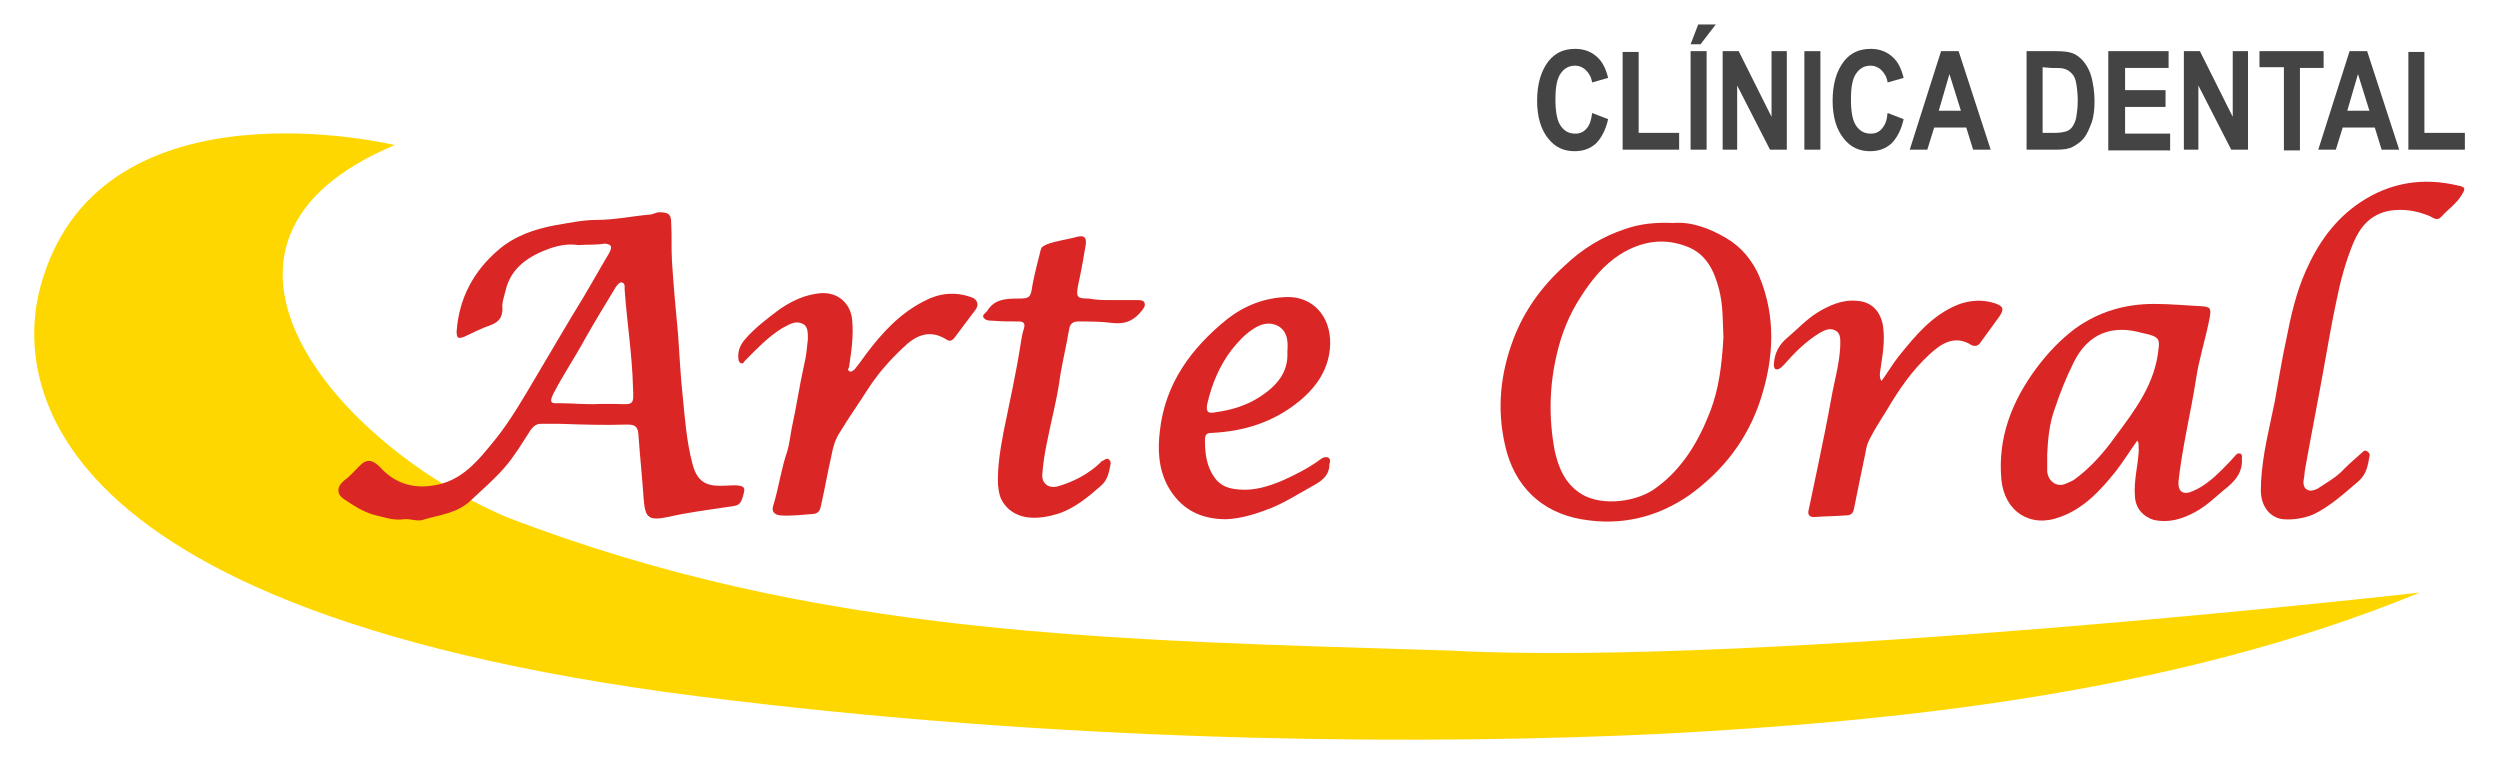 <?xml version="1.0" encoding="utf-8"?>
<!-- Generator: Adobe Illustrator 21.0.2, SVG Export Plug-In . SVG Version: 6.00 Build 0)  -->
<svg version="1.1" id="Layer_1" xmlns="http://www.w3.org/2000/svg" xmlns:xlink="http://www.w3.org/1999/xlink" x="0px" y="0px"
	 viewBox="0 0 327.4 100" style="enable-background:new 0 0 327.4 100;" xml:space="preserve">
<style type="text/css">
	.st0{display:none;}
	.st1{display:inline;}
	.st2{fill:url(#SVGID_1_);}
	.st3{fill:url(#SVGID_2_);}
	.st4{fill:#46CCC8;}
	.st5{fill:#0186D5;}
	.st6{fill:#54667A;}
	.st7{fill:#FFD700;}
	.st8{fill:#DB2626;}
	.st9{fill:#444444;}
</style>
<g class="st0">
	<g class="st1">
		<g>
			
				<linearGradient id="SVGID_1_" gradientUnits="userSpaceOnUse" x1="602.19" y1="1499.408" x2="609.78" y2="1414.707" gradientTransform="matrix(1 0 0 1 -561.859 -1391.945)">
				<stop  offset="0" style="stop-color:#3DB3AF"/>
				<stop  offset="0.473" style="stop-color:#46CCC8"/>
				<stop  offset="1" style="stop-color:#74D9D6"/>
			</linearGradient>
			<path class="st2" d="M85.2,22.4c-0.7-1.1-1.5-2.2-2.4-3.2c-4.2-4.6-9.9-7.1-16.2-7.1c-3.6,0-7.4,1.6-10.7,3.2
				c-0.9,0.5-1.2,1.4,0.2,2c1.4,0.6,4.6,1.2,7.9,1.2c1.7,0,2.5,1.3,0.4,1.9c-0.6,0.1-2.5,0.6-5.8,0.6c-3.2,0-6.4-0.9-9.4-2.2
				c-0.7-0.3-1.4-0.7-2.1-1.1c-0.4-0.2-0.7-0.4-1.1-0.7c-0.1,0-0.2-0.1-0.2-0.1c-3.8-2.1-9-4.9-13.9-4.9c-6.2,0-12,2.5-16.2,7.2
				c-4,4.4-6.1,10.1-6.1,16.2c0,2.9,0.4,6.4,1.1,10.2C31.8,31.3,65.3,38.7,85.2,22.4z"/>
		</g>
		<g>
			
				<linearGradient id="SVGID_2_" gradientUnits="userSpaceOnUse" x1="611.83" y1="1500.174" x2="619.414" y2="1415.523" gradientTransform="matrix(1 0 0 1 -561.859 -1391.945)">
				<stop  offset="0" style="stop-color:#3DB3AF"/>
				<stop  offset="0.473" style="stop-color:#46CCC8"/>
				<stop  offset="1" style="stop-color:#74D9D6"/>
			</linearGradient>
			<path class="st3" d="M57,48.7c-17.2,6.1-29.3,11.9-36.5,25.5c1.5,3,3.1,5.6,4.6,7.7c2.9,4.2,5.4,6.1,7.8,6.1
				c0.9,0,3.1-0.3,4.3-3.5c0.9-2.6,1.8-5.8,2.7-9c2.2-7.6,5.2-10.4,9.4-10.4h0.3c4.6,0,8.2,5.7,9.5,10.3c0.9,3.1,1.7,6.3,2.6,8.8
				c1.1,3.1,3.3,3.6,4.2,3.6c2.4,0,4.9-1.9,7.8-6.1c2.3-3.4,4.8-7.9,7.1-13.2c5.2-11.8,8.3-24.9,8.3-33.2c0-1.6-0.2-3.2-0.5-4.7
				C81.1,39.2,70.7,43.9,57,48.7z"/>
		</g>
	</g>
	<g class="st1">
		<path class="st4" d="M129,19.4c3.3,0,4.2,2.7,4.9,5.5c5.3,21.2,6.7,26.6,6.7,28.3c0,0.9-0.4,1.2-1.3,1.2h-2.5
			c-5.7,0-6.3-2.9-6.8-7.6h-8.7l-1.6,6.8c-0.1,0.5-0.6,0.8-1.1,0.8h-2.6c-2.1,0-4.7-0.9-4.7-3.2c0-4.4,9.2-27,11.2-30.7
			c0.5-0.9,0.7-0.9,1.9-0.9L129,19.4L129,19.4z M123,39.6h5.7l-2.1-13L123,39.6z"/>
		<path class="st4" d="M157.4,38.4c0-0.8,0.1-1.5,0.1-2.3c0-1.4-0.3-2.5-1.5-2.5c-1.8,0-3.1,2.4-3.5,7.2c-0.3,4.2-0.9,11.4-0.9,12.5
			c0,0.6-0.5,1-1.1,1h-1.8c-4.1,0-5.1-1.7-5.1-4.7c0-2,0.4-6.5,1.5-20.9c0-0.9,0.5-1.4,1-1.4h1.9c3.8,0,4.9,1.7,5.1,3.7
			c1.5-3,4.6-4.2,6.7-4.2c2.6,0,5.4,1.8,5.4,5.7c0,3.5-2.2,6.5-5.7,6.5C158.9,39,157.4,38.9,157.4,38.4z"/>
		<path class="st4" d="M178.1,33.9c-0.4,4.9-0.9,10.1-0.9,12c0,1.7,0.4,2.1,1.3,2.1c1.5,0,2-1.3,2.9-1.3c0.4,0,0.9,0.3,0.9,2.2
			c0,3.6-1.8,5.8-6.6,5.8c-4.8,0-7-2.2-7-6.7c0-2,0.4-4.9,1.1-14.2h-2.6c-0.5,0-0.5-0.3-0.5-0.7l0.1-2.5c0.1-1.7,0.5-3.4,3.6-3.4
			c0.9-2.4,2.4-7.2,3.3-7.2h1.4c2.8,0,3.7,2,3.7,4.3c0,0.6-0.1,1.6-0.2,2.9h5.2c0.5,0,0.8,0.2,0.8,0.7l-0.2,2.7
			c-0.1,2-0.8,3.3-3.8,3.3L178.1,33.9L178.1,33.9z"/>
		<path class="st4" d="M186.3,43.3c0-5,1.9-16.5,14.8-16.5c6.9,0,9.4,3.3,9.4,7.4c0,9-12.3,9.5-15.6,9.5c0,2.5,1.3,5,4.7,5
			c3.5,0,3.4-2.7,4.8-2.7c0.6,0,3.8,0.5,3.8,3.5c0,3.8-5.3,5.4-9.8,5.4C192.6,54.8,186.3,52.3,186.3,43.3z M195,39.7
			c4.1-0.1,6.9-1.4,6.9-3.8c0-1.3-0.8-2.6-2.5-2.6C196.4,33.3,195.3,36.9,195,39.7z"/>
		<path class="st5" d="M254.5,33.9c0,7.9-2.7,20.9-17.6,20.9c-10.9,0-14.1-6.9-14.1-15.6c0-10.2,4.3-20.4,18.2-20.4
			C250.7,18.9,254.5,24.4,254.5,33.9z M232.1,38.5c0,6,2.1,8.6,5.8,8.6c6.1,0,7.4-8.9,7.4-12.9c0-4.8-1.5-7.8-5.4-7.8
			C233,26.5,232.1,34.7,232.1,38.5z"/>
		<path class="st5" d="M270.8,38.4c0-0.8,0.1-1.5,0.1-2.3c0-1.4-0.3-2.5-1.5-2.5c-1.8,0-3.1,2.4-3.5,7.2c-0.3,4.2-0.9,11.4-0.9,12.5
			c0,0.6-0.5,1-1.1,1h-1.8c-4.1,0-5.1-1.7-5.1-4.7c0-2,0.5-6.5,1.5-20.9c0-0.9,0.5-1.4,1-1.4h1.9c3.8,0,4.9,1.7,5.1,3.7
			c1.5-3,4.6-4.2,6.7-4.2c2.6,0,5.4,1.8,5.4,5.7c0,3.5-2.2,6.5-5.7,6.5C272.3,39,270.8,38.9,270.8,38.4z"/>
		<path class="st5" d="M293.8,38.6c0.1-0.7,0.1-1.1,0.1-1.8c0-2.1-0.6-3.4-3.1-3.4c-2.8,0-3.2,1.6-3.8,4c-0.1,0.6-0.5,0.7-1.5,0.7
			c-3.4,0-5.1-1.2-5.1-3.8c0-4.1,3.8-7.5,11.4-7.5c7.4,0,10.5,3.1,10.5,8.7c0,1.5-0.8,8.3-0.8,9.7c0,3.3,2.9,2.2,2.9,3.2
			c0,2.9-1.4,6.4-6,6.4c-3.2,0-4.7-1.6-5.2-4.3c-1.6,2.3-4,4.3-8.1,4.3c-4,0-7.2-1.8-7.2-6.5C277.9,42.4,283.4,38.9,293.8,38.6z
			 M286.4,46.3c0,1.5,1.2,2,2.3,2c2.1,0,4.3-1.9,4.6-5.6C289.9,42.7,286.4,43.7,286.4,46.3z"/>
		<path class="st5" d="M306.1,47.8c0-2.4,0.9-7.4,2.1-28.4c0.1-0.8,0.1-1.1,0.2-1.3c0.1-0.1,0.3-0.1,0.8-0.1h1.9c4,0,5.2,2,5.2,4.2
			c0,3.9-1.7,19.7-1.7,23.4c0,3.3,3,2.5,3,3.2c0,2.9-1.1,6-5.8,6C307.8,54.8,306.1,52.8,306.1,47.8z"/>
	</g>
	<g class="st1">
		<path class="st6" d="M111.9,74.6c0.2-0.7,0.6-1.3,1-1.8c0.5-0.5,1-0.9,1.7-1.2c0.7-0.3,1.4-0.4,2.3-0.4c0.7,0,1.3,0.1,1.8,0.3
			c0.6,0.2,1,0.4,1.4,0.7c0.4,0.3,0.7,0.6,0.9,0.9c0.2,0.3,0.3,0.6,0.3,0.9c0,0.7-0.4,1.1-1.1,1.1c-0.3,0-0.5-0.1-0.7-0.2
			c-0.2-0.1-0.3-0.3-0.5-0.6c-0.3-0.4-0.5-0.6-0.8-0.8c-0.3-0.2-0.7-0.3-1.3-0.3c-0.8,0-1.5,0.3-2,1c-0.5,0.7-0.8,1.5-0.8,2.7
			c0,0.5,0.1,1,0.2,1.4c0.1,0.4,0.3,0.8,0.5,1.2c0.2,0.3,0.5,0.6,0.9,0.8c0.4,0.2,0.8,0.3,1.3,0.3c0.5,0,0.9-0.1,1.1-0.3
			c0.3-0.2,0.5-0.5,0.8-0.9c0.2-0.3,0.4-0.5,0.6-0.6c0.2-0.1,0.4-0.2,0.6-0.2c0.3,0,0.6,0.1,0.8,0.3c0.2,0.2,0.4,0.4,0.4,0.7
			c0,0.4-0.1,0.8-0.3,1.1c-0.2,0.4-0.5,0.7-0.9,1c-0.4,0.3-0.9,0.5-1.4,0.7c-0.5,0.2-1.1,0.3-1.7,0.3c-1.7,0-3.1-0.5-4-1.4
			c-0.9-1-1.4-2.4-1.4-4.2C111.6,76,111.7,75.3,111.9,74.6z"/>
		<path class="st6" d="M128.9,72.4c0-0.4,0.1-0.7,0.3-0.9c0.2-0.2,0.5-0.3,0.9-0.3c0.4,0,0.7,0.1,0.9,0.3c0.2,0.2,0.3,0.5,0.3,0.9
			v8.7c0,0.4-0.1,0.7-0.3,0.9c-0.2,0.2-0.5,0.3-0.9,0.3c-0.4,0-0.7-0.1-0.9-0.3c-0.2-0.2-0.3-0.5-0.3-0.9V72.4z"/>
		<path class="st6" d="M141.3,68.6c0.2-0.2,0.4-0.3,0.5-0.4c0.2-0.1,0.3-0.1,0.5-0.1c0.3,0,0.5,0.1,0.6,0.3c0.1,0.2,0.2,0.4,0.2,0.6
			c0,0.3-0.2,0.6-0.6,0.8l-1.4,0.9c-0.2,0.1-0.3,0.2-0.4,0.2c-0.1,0-0.2,0.1-0.3,0.1c-0.2,0-0.4-0.1-0.5-0.2
			c-0.2-0.1-0.2-0.3-0.2-0.5c0-0.1,0-0.3,0.1-0.4c0.1-0.1,0.2-0.2,0.3-0.4L141.3,68.6z M139.7,72.4c0-0.4,0.1-0.7,0.3-0.9
			c0.2-0.2,0.5-0.3,0.9-0.3c0.4,0,0.7,0.1,0.9,0.3c0.2,0.2,0.3,0.5,0.3,0.9v8.7c0,0.4-0.1,0.7-0.3,0.9c-0.2,0.2-0.5,0.3-0.9,0.3
			c-0.4,0-0.7-0.1-0.9-0.3c-0.2-0.2-0.3-0.5-0.3-0.9V72.4z"/>
		<path class="st6" d="M150.5,72.6c0-0.5,0.1-0.9,0.4-1.1c0.3-0.2,0.6-0.3,1.2-0.3c0.6,0,1,0.2,1.2,0.6l4.3,6.9h0v-6.4
			c0-0.8,0.4-1.2,1.2-1.2c0.8,0,1.2,0.4,1.2,1.2v8.4c0,0.5-0.1,0.9-0.3,1.1c-0.2,0.3-0.6,0.4-1.1,0.4c-0.4,0-0.7,0-0.8-0.1
			c-0.2-0.1-0.4-0.3-0.5-0.5L153,75h0v6.2c0,0.8-0.4,1.2-1.2,1.2c-0.8,0-1.2-0.4-1.2-1.2L150.5,72.6L150.5,72.6z"/>
		<path class="st6" d="M168.4,72.4c0-0.4,0.1-0.7,0.3-0.9c0.2-0.2,0.5-0.3,0.9-0.3c0.4,0,0.7,0.1,0.9,0.3c0.2,0.2,0.3,0.5,0.3,0.9
			v8.7c0,0.4-0.1,0.7-0.3,0.9c-0.2,0.2-0.5,0.3-0.9,0.3c-0.4,0-0.7-0.1-0.9-0.3c-0.2-0.2-0.3-0.5-0.3-0.9V72.4z"/>
		<path class="st6" d="M179.3,74.6c0.2-0.7,0.6-1.3,1-1.8c0.5-0.5,1-0.9,1.7-1.2c0.7-0.3,1.4-0.4,2.3-0.4c0.7,0,1.3,0.1,1.8,0.3
			c0.5,0.2,1,0.4,1.4,0.7c0.4,0.3,0.7,0.6,0.9,0.9c0.2,0.3,0.3,0.6,0.3,0.9c0,0.7-0.4,1.1-1.1,1.1c-0.3,0-0.5-0.1-0.7-0.2
			c-0.2-0.1-0.4-0.3-0.5-0.6c-0.3-0.4-0.5-0.6-0.8-0.8c-0.3-0.2-0.7-0.3-1.3-0.3c-0.8,0-1.5,0.3-2,1c-0.5,0.7-0.8,1.5-0.8,2.7
			c0,0.5,0.1,1,0.2,1.4c0.1,0.4,0.3,0.8,0.5,1.2c0.2,0.3,0.5,0.6,0.9,0.8c0.4,0.2,0.8,0.3,1.3,0.3c0.5,0,0.9-0.1,1.1-0.3
			c0.3-0.2,0.5-0.5,0.8-0.9c0.2-0.3,0.4-0.5,0.6-0.6c0.2-0.1,0.4-0.2,0.6-0.2c0.3,0,0.6,0.1,0.9,0.3c0.2,0.2,0.4,0.4,0.4,0.7
			c0,0.4-0.1,0.8-0.3,1.1c-0.2,0.4-0.5,0.7-0.9,1c-0.4,0.3-0.9,0.5-1.4,0.7c-0.5,0.2-1.1,0.3-1.7,0.3c-1.7,0-3.1-0.5-4-1.4
			c-0.9-1-1.4-2.4-1.4-4.2C178.9,76,179,75.3,179.3,74.6z"/>
		<path class="st6" d="M198.7,72c0.1-0.3,0.2-0.5,0.4-0.6c0.2-0.1,0.5-0.2,0.8-0.2h0.6c0.3,0,0.6,0.1,0.8,0.2
			c0.2,0.1,0.4,0.4,0.5,0.7l3,8.2c0.1,0.2,0.1,0.3,0.2,0.5c0.1,0.2,0.1,0.3,0.1,0.4c0,0.3-0.1,0.6-0.3,0.8c-0.2,0.2-0.5,0.3-0.8,0.3
			c-0.6,0-0.9-0.2-1.1-0.7l-0.6-1.8h-4l-0.7,1.8c-0.1,0.4-0.5,0.7-1.1,0.7c-0.3,0-0.6-0.1-0.8-0.3c-0.2-0.2-0.3-0.5-0.3-0.8
			c0-0.1,0-0.2,0.1-0.4c0-0.2,0.1-0.3,0.2-0.5L198.7,72z M200.2,73.9L200.2,73.9l-1.5,4.3h2.9L200.2,73.9z"/>
		<path class="st6" d="M223.1,72.8c0-0.5,0.1-0.9,0.4-1.1c0.2-0.2,0.6-0.3,1.1-0.3h3c0.7,0,1.4,0.1,2,0.3c0.6,0.2,1.2,0.5,1.6,0.9
			c0.5,0.4,0.9,1,1.1,1.7c0.3,0.7,0.4,1.6,0.4,2.6c0,1.7-0.5,3-1.4,4c-0.9,0.9-2.2,1.4-3.9,1.4h-3c-0.5,0-0.8-0.1-1.1-0.3
			c-0.2-0.2-0.4-0.6-0.4-1.1L223.1,72.8L223.1,72.8L223.1,72.8z M225.6,80.2h2.1c0.5,0,0.9-0.1,1.2-0.3c0.3-0.2,0.6-0.4,0.8-0.8
			c0.2-0.3,0.4-0.7,0.4-1.1c0.1-0.4,0.1-0.8,0.1-1.3c0-1.1-0.2-1.9-0.7-2.5c-0.4-0.6-1.1-0.9-2-0.9h-2.1L225.6,80.2L225.6,80.2z"/>
		<path class="st6" d="M240.7,72.8c0-0.5,0.1-0.9,0.4-1.1c0.2-0.2,0.6-0.3,1.1-0.3h5.8c0.4,0,0.7,0.1,0.9,0.2
			c0.2,0.1,0.3,0.4,0.3,0.8c0,0.4-0.1,0.6-0.3,0.8c-0.2,0.2-0.5,0.2-0.9,0.2h-4.8v2.3h4.2c0.4,0,0.6,0.1,0.9,0.2
			c0.2,0.1,0.3,0.4,0.3,0.7c0,0.3-0.1,0.6-0.3,0.7c-0.2,0.1-0.5,0.2-0.9,0.2h-4.2v2.6h4.9c0.4,0,0.7,0.1,0.9,0.2
			c0.2,0.1,0.3,0.4,0.3,0.8c0,0.4-0.1,0.6-0.3,0.8c-0.2,0.1-0.5,0.2-0.9,0.2h-5.9c-0.5,0-0.8-0.1-1.1-0.3c-0.2-0.2-0.4-0.6-0.4-1.1
			V72.8z"/>
		<path class="st6" d="M257,72.6c0-0.5,0.1-0.9,0.4-1.1c0.3-0.2,0.6-0.3,1.2-0.3c0.6,0,1,0.2,1.2,0.6l4.3,6.9h0v-6.4
			c0-0.8,0.4-1.2,1.2-1.2c0.8,0,1.2,0.4,1.2,1.2v8.4c0,0.5-0.1,0.9-0.4,1.1c-0.2,0.3-0.6,0.4-1.1,0.4c-0.4,0-0.7,0-0.8-0.1
			c-0.2-0.1-0.4-0.3-0.5-0.5l-4.3-6.7h0v6.2c0,0.8-0.4,1.2-1.2,1.2c-0.8,0-1.2-0.4-1.2-1.2L257,72.6L257,72.6z"/>
		<path class="st6" d="M277.6,73.5h-2.3c-0.4,0-0.7-0.1-0.9-0.3c-0.2-0.2-0.4-0.4-0.4-0.8c0-0.3,0.1-0.6,0.4-0.8
			c0.2-0.2,0.6-0.3,0.9-0.3h7.2c0.4,0,0.7,0.1,0.9,0.3c0.2,0.2,0.4,0.4,0.4,0.8c0,0.3-0.1,0.6-0.4,0.8c-0.2,0.2-0.5,0.3-0.9,0.3
			h-2.4v7.7c0,0.4-0.1,0.7-0.3,0.9c-0.2,0.2-0.5,0.3-0.9,0.3c-0.4,0-0.7-0.1-0.9-0.3c-0.2-0.2-0.3-0.5-0.3-0.9L277.6,73.5
			L277.6,73.5z"/>
		<path class="st6" d="M292.7,72c0.1-0.3,0.3-0.5,0.4-0.6c0.2-0.1,0.5-0.2,0.8-0.2h0.6c0.3,0,0.6,0.1,0.8,0.2
			c0.2,0.1,0.4,0.4,0.5,0.7l3,8.2c0.1,0.2,0.1,0.3,0.2,0.5c0.1,0.2,0.1,0.3,0.1,0.4c0,0.3-0.1,0.6-0.3,0.8c-0.2,0.2-0.5,0.3-0.8,0.3
			c-0.6,0-0.9-0.2-1.1-0.7l-0.6-1.8h-4l-0.6,1.8c-0.2,0.4-0.5,0.7-1.1,0.7c-0.4,0-0.6-0.1-0.8-0.3c-0.2-0.2-0.3-0.5-0.3-0.8
			c0-0.1,0-0.2,0.1-0.4c0.1-0.2,0.1-0.3,0.2-0.5L292.7,72z M294.2,73.9L294.2,73.9l-1.5,4.3h2.9L294.2,73.9z"/>
		<path class="st6" d="M306.4,72.4c0-0.4,0.1-0.7,0.3-0.9c0.2-0.2,0.5-0.3,0.9-0.3c0.4,0,0.7,0.1,0.9,0.3c0.2,0.2,0.3,0.5,0.3,0.9
			v7.7h4.1c0.4,0,0.7,0.1,0.9,0.3c0.2,0.2,0.4,0.4,0.4,0.8c0,0.3-0.1,0.6-0.4,0.8c-0.2,0.2-0.5,0.3-0.9,0.3h-5.2
			c-0.5,0-0.8-0.1-1.1-0.3c-0.2-0.2-0.4-0.6-0.4-1.1L306.4,72.4L306.4,72.4z"/>
	</g>
</g>
<path class="st7" d="M51.7,19c0,0-37.9-9.2-46.1,17.5C2.3,46.7,0.1,80.6,95.6,91.7c48.2,5.8,92.9,5.8,122,4.4
	c30.3-1.6,67-5.2,99.3-18.5c0,0-86.3,9.8-127,7.6c-44.5-1.4-82.9-1.8-123.6-17.5C43.9,58.1,21.4,31.7,51.7,19z"/>
<g>
	<path class="st8" d="M75.7,32.1c-1.1-0.2-2.4,0-3.6,0.4c-2.8,1-5.2,2.5-5.9,5.6c-0.2,0.8-0.5,1.6-0.4,2.3c0,1.2-0.5,1.8-1.6,2.2
		c-1.2,0.4-2.3,1-3.4,1.5c-0.8,0.3-1,0.2-1-0.7c0.3-4.3,2.2-7.9,5.5-10.7c2.1-1.8,4.7-2.7,7.4-3.2c1.8-0.3,3.6-0.7,5.4-0.7
		c2.4,0,4.7-0.5,7-0.7c0.4,0,0.8-0.3,1.2-0.3c1.2,0,1.6,0.2,1.6,1.4c0.1,1.7,0,3.3,0.1,5c0.2,3.2,0.5,6.4,0.8,9.6
		c0.2,2.7,0.3,5.3,0.6,8c0.3,3,0.5,6,1.3,9c0.7,2.7,2.3,2.9,4.3,2.8c0.6,0,1.2-0.1,1.8,0c0.6,0.1,0.8,0.3,0.6,1
		c-0.4,1.6-0.6,1.6-2.2,1.8c-2.6,0.4-5.1,0.7-7.7,1.3c-2.5,0.5-3,0.2-3.2-2.3c-0.2-2.9-0.5-5.7-0.7-8.6c-0.1-1-0.5-1.2-1.5-1.2
		c-3,0.1-5.9,0-8.9-0.1c-0.8,0-1.6,0-2.4,0c-0.6,0-1,0.4-1.3,0.8c-1.1,1.7-2.1,3.4-3.4,4.9s-2.8,2.8-4.3,4.2c-1.9,1.9-4.3,2-6.5,2.7
		c-0.7,0.2-1.6-0.2-2.4-0.1c-1.4,0.2-2.7-0.3-4-0.6c-1.4-0.4-2.6-1.2-3.8-2c-1.1-0.7-1-1.7,0-2.5c0.7-0.5,1.3-1.2,1.9-1.8
		c1-1.1,1.8-0.9,2.8,0.1c1.8,2,4.1,2.8,6.8,2.4c3.9-0.5,6.1-3.4,8.3-6.1c2-2.5,3.6-5.3,5.2-8c2.1-3.5,4.1-7,6.2-10.4
		c1.2-2,2.3-4,3.5-6c0.4-0.8,0.3-1.1-0.6-1.2C78.1,32.1,77,32,75.7,32.1z M78.6,52.9c0.4,0,1.1,0,1.8,0c0.1,0,0.3,0,0.4,0
		C83,53,83,53,82.9,50.8c-0.1-4.3-0.8-8.6-1.1-12.9c0-0.3,0.1-0.7-0.3-0.9c-0.4-0.1-0.6,0.3-0.8,0.5c-1.4,2.3-2.8,4.6-4.1,6.9
		c-1.3,2.4-2.8,4.6-4.1,7.1c-0.5,1-0.5,1.4,0.6,1.3C74.9,52.8,76.6,53,78.6,52.9z"/>
	<path class="st8" d="M219.1,29.2c2.4-0.2,4.8,0.7,7,2c1.9,1.1,3.4,2.9,4.3,5c2.2,5.3,1.9,10.7,0.2,16c-1.7,5.3-4.9,9.4-9.3,12.6
		c-4.3,3-9.1,4.1-14.2,3.2c-5.2-0.9-8.8-4.3-10-9.7c-1.1-4.8-0.6-9.4,1.1-13.9c1.4-3.7,3.7-6.9,6.7-9.6c2.3-2.2,4.9-3.8,7.9-4.8
		C214.8,29.3,216.8,29.1,219.1,29.2z M225.7,44.2c-0.1-1.8,0-4.2-0.6-6.4c-0.6-2.3-1.6-4.4-3.9-5.4c-3.1-1.3-6.1-0.9-9,0.9
		c-2.2,1.4-3.8,3.4-5.2,5.6c-1.5,2.3-2.5,4.8-3.1,7.4c-1,4.2-1.1,8.4-0.3,12.7c0.5,2.3,1.4,4.4,3.5,5.7c2.8,1.7,7.5,1,9.9-0.9
		c3.4-2.5,5.5-6.1,7-10C225.1,50.9,225.5,47.8,225.7,44.2z"/>
	<path class="st8" d="M279.9,57.7c-1,1.4-1.8,2.7-2.8,4c-2,2.5-4.2,4.9-7.3,6c-3.9,1.5-7.3-0.7-7.7-4.9c-0.5-5.5,1.4-10.3,4.6-14.6
		c1.5-2,3.1-3.7,5.1-5.2c3.1-2.2,6.5-3.2,10.3-3.2c2.1,0,4.1,0.2,6.2,0.3c1.1,0.1,1.3,0.2,1.1,1.4c-0.5,2.7-1.4,5.4-1.8,8.1
		c-0.7,4.5-1.8,8.9-2.3,13.4c-0.1,1.4,0.6,1.9,1.9,1.3c1.4-0.6,2.6-1.6,3.7-2.7c0.6-0.6,1.2-1.2,1.8-1.9c0.2-0.2,0.3-0.4,0.7-0.3
		c0.3,0.2,0.2,0.4,0.2,0.7c0.1,1.6-0.7,2.7-1.9,3.7c-1.4,1.1-2.6,2.4-4.3,3.3c-1.7,0.9-3.4,1.4-5.3,1c-1.4-0.4-2.4-1.5-2.5-3
		c-0.2-2.1,0.4-4.1,0.5-6.2C280,58.5,280.2,58.1,279.9,57.7z M268.1,59.5c0,0.7,0,1.5,0,2.2c0.1,1.3,1.2,2.1,2.3,1.7
		c0.5-0.2,1-0.4,1.4-0.7c2-1.5,3.7-3.4,5.2-5.5c2.6-3.5,5.3-7,5.7-11.7c0.1-0.8,0-1.2-0.7-1.5c-0.5-0.2-1-0.3-1.5-0.4
		c-3.8-1.1-7,0-8.9,3.8c-1,2-1.8,4-2.5,6.1C268.4,55.4,268.2,57.4,268.1,59.5z"/>
	<path class="st8" d="M160.6,68c-3.4,0-6-1.3-7.7-4.4c-1.2-2.3-1.3-4.7-1-7.2c0.7-6.2,4.1-10.8,8.8-14.6c2.3-1.8,4.9-2.8,7.8-2.9
		c3.3-0.1,5.8,2.4,5.7,6.2c-0.1,3.1-1.7,5.5-4,7.4c-3.4,2.8-7.3,4-11.6,4.2c-0.6,0-0.8,0.3-0.8,0.9c0,1.8,0.2,3.5,1.3,5
		c0.8,1.1,1.9,1.4,3.1,1.5c2,0.2,3.9-0.4,5.6-1.1c1.8-0.8,3.6-1.7,5.2-2.9c0.3-0.2,0.6-0.3,0.9-0.2c0.4,0.2,0.3,0.6,0.2,0.9
		c0,1.6-1.2,2.3-2.3,2.9c-1.8,1-3.5,2.1-5.5,2.9C164.5,67.3,162.6,67.9,160.6,68z M168.6,46.2c0-0.1,0-0.2,0-0.3
		c0.1-1.2,0-2.5-1.2-3.2c-1.1-0.6-2.3-0.3-3.3,0.4c-1.1,0.7-1.9,1.6-2.8,2.7c-1.6,2.1-2.6,4.5-3.2,7.1c-0.2,1,0.1,1.3,1,1.1
		c2.2-0.3,4.2-0.9,6-2.1C167.2,50.5,168.7,48.8,168.6,46.2z"/>
	<path class="st8" d="M296.1,63.2c0.2-3.8,1.1-7.1,1.8-10.6c0.5-2.7,0.9-5.4,1.5-8.1c0.6-3.1,1.3-6.2,2.6-9.1
		c1.6-3.6,3.8-6.7,7.1-8.9c3.9-2.6,8.2-3.3,12.8-2.2c1,0.2,1,0.4,0.5,1.2c-0.7,1.2-1.8,1.9-2.7,2.9c-0.5,0.6-1.1,0.1-1.5-0.1
		c-1.7-0.7-3.4-1-5.3-0.7c-2.5,0.5-3.8,2.1-4.7,4.2c-1,2.4-1.7,5-2.2,7.5c-0.6,2.8-1.1,5.7-1.6,8.5c-0.8,4.5-1.7,9-2.5,13.5
		c-0.1,0.5-0.1,1-0.2,1.5c-0.1,0.5,0,1.1,0.4,1.3c0.4,0.3,1,0.1,1.4-0.1c1.2-0.8,2.5-1.5,3.5-2.6c0.7-0.7,1.5-1.4,2.3-2.1
		c0.2-0.2,0.4-0.4,0.7-0.2c0.3,0.2,0.4,0.4,0.3,0.7c-0.2,1.2-0.4,2.3-1.4,3.2c-1.9,1.6-3.7,3.3-6,4.4c-1.3,0.5-2.6,0.7-3.9,0.6
		c-1.9-0.2-3.1-2-2.9-4.3C296.1,63.5,296.1,63.2,296.1,63.2z"/>
	<path class="st8" d="M145.6,39.3c1.1,0,2.3,0,3.4,0c0.3,0,0.8,0,0.9,0.4c0.1,0.4-0.1,0.6-0.3,0.9c-1,1.3-2.1,1.9-3.9,1.7
		c-1.5-0.2-3-0.2-4.5-0.2c-0.9,0-1.1,0.5-1.2,1.1c-0.4,2.4-1,4.7-1.3,7c-0.4,2.6-1.1,5.2-1.6,7.8c-0.3,1.4-0.5,2.8-0.6,4.1
		c-0.1,1.2,0.8,1.9,2,1.6c2.1-0.6,4-1.6,5.6-3.1c0.1-0.1,0.1-0.2,0.2-0.2c0.3-0.1,0.5-0.4,0.8-0.3c0.4,0.2,0.4,0.6,0.3,0.9
		c-0.2,0.9-0.3,1.8-1.2,2.6c-1.7,1.5-3.5,3-5.7,3.7c-2.3,0.7-5.3,1-7-1.3c-0.6-0.8-0.7-1.6-0.8-2.5c-0.1-2.3,0.3-4.6,0.7-6.8
		c0.8-4,1.7-7.9,2.3-11.9c0.1-0.6,0.2-1.2,0.4-1.8c0.2-0.7-0.1-0.9-0.7-0.9c-1.1,0-2.3,0-3.4-0.1c-0.4,0-0.9,0-1.2-0.4
		c-0.2-0.4,0.3-0.6,0.5-0.9c0.9-1.5,2.4-1.6,4-1.6c1.5,0,1.7-0.1,1.9-1.7c0.3-1.6,0.7-3.1,1.1-4.7c0.1-0.4,0.4-0.5,0.8-0.7
		c1.3-0.5,2.6-0.6,4-1c0.9-0.2,1.2,0.1,1.1,1c-0.3,1.8-0.6,3.5-1,5.3c-0.3,1.6-0.2,1.8,1.4,1.8C143.6,39.3,144.6,39.3,145.6,39.3
		C145.6,39.3,145.6,39.3,145.6,39.3z"/>
	<path class="st8" d="M105.8,44.4c0-0.9,0-1.7-0.7-2c-1-0.5-1.9,0.2-2.7,0.6c-1.8,1.1-3.3,2.7-4.8,4.2c-0.2,0.2-0.2,0.4-0.5,0.4
		c-0.3-0.1-0.4-0.4-0.4-0.6c-0.1-1,0.2-1.8,0.9-2.6c1.3-1.5,2.9-2.7,4.5-3.9c1.6-1.1,3.3-1.9,5.3-2.1c2.3-0.2,4,1.3,4.2,3.5
		c0.2,2.1-0.1,4.1-0.4,6.1c0,0.2-0.3,0.4,0,0.6c0.3,0.2,0.5-0.1,0.7-0.2c0.5-0.6,1-1.3,1.5-2c2.1-2.8,4.4-5.3,7.5-6.9
		c2-1.1,4.2-1.4,6.5-0.5c0.6,0.3,0.8,0.9,0.4,1.5c-0.9,1.2-1.8,2.4-2.7,3.6c-0.3,0.4-0.6,0.7-1.1,0.4c-2.3-1.5-4.2-0.5-5.8,1.1
		c-1.7,1.6-3.2,3.3-4.5,5.3c-1.2,1.9-2.5,3.7-3.7,5.7c-0.6,0.9-0.9,1.9-1.1,3c-0.5,2.2-0.9,4.5-1.4,6.7c-0.1,0.5-0.3,0.9-0.9,1
		c-1.5,0.1-2.9,0.3-4.4,0.2c-0.9-0.1-1.2-0.6-0.9-1.4c0.7-2.3,1-4.7,1.8-7c0.3-1,0.4-2.1,0.6-3.1c0.6-2.7,1-5.5,1.6-8.2
		C105.6,46.6,105.7,45.4,105.8,44.4z"/>
	<path class="st8" d="M246.4,49.9c0.8-1.1,1.5-2.3,2.3-3.3c2.2-2.7,4.3-5.3,7.7-6.7c1.6-0.6,3.2-0.7,4.8-0.2
		c1.2,0.4,1.3,0.8,0.6,1.8c-0.8,1.1-1.6,2.2-2.4,3.3c-0.3,0.5-0.7,0.6-1.2,0.4c-2.2-1.4-4-0.2-5.5,1.2c-2.3,2.1-4,4.6-5.6,7.3
		c-0.8,1.3-1.6,2.5-2.3,3.9c-0.3,0.6-0.4,1.1-0.5,1.7c-0.5,2.4-1,4.8-1.5,7.3c-0.1,0.7-0.5,0.9-1.1,0.9c-1.3,0.1-2.6,0.1-3.9,0.2
		c-1,0.1-1.1-0.4-0.9-1.1c0.4-1.9,0.8-3.8,1.2-5.7c0.6-2.9,1.2-5.8,1.7-8.6c0.4-2.3,1.1-4.6,1.2-7c0-0.8,0.1-1.6-0.6-2
		c-0.7-0.4-1.4-0.1-2.1,0.3c-1.8,1.1-3.3,2.6-4.7,4.2c-0.2,0.2-0.4,0.4-0.6,0.5c-0.5,0.2-0.7,0-0.7-0.6c0.1-1.5,0.7-2.6,1.8-3.5
		c1.3-1.1,2.4-2.3,3.8-3.2c1.6-1,3.4-1.8,5.3-1.6c1.9,0.1,3.1,1.4,3.4,3.3c0.3,2.1-0.1,4-0.4,6.1C246.2,49.1,246.1,49.4,246.4,49.9z
		"/>
</g>
<g>
	<path class="st9" d="M208.5,14.8l2.1,0.8c-0.3,1.4-0.9,2.5-1.6,3.2c-0.8,0.7-1.7,1-2.8,1c-1.4,0-2.5-0.5-3.4-1.6
		c-1-1.2-1.5-2.9-1.5-5c0-2.2,0.5-3.9,1.5-5.2c0.9-1.1,2-1.6,3.5-1.6c1.2,0,2.2,0.4,3,1.2c0.6,0.6,1,1.4,1.3,2.6l-2.1,0.6
		c-0.1-0.7-0.4-1.2-0.8-1.6c-0.4-0.4-0.9-0.6-1.4-0.6c-0.8,0-1.4,0.3-1.9,1c-0.5,0.7-0.7,1.8-0.7,3.4c0,1.6,0.2,2.8,0.7,3.5
		c0.5,0.7,1.1,1,1.9,1c0.6,0,1.1-0.2,1.5-0.7C208.1,16.5,208.4,15.8,208.5,14.8z"/>
	<path class="st9" d="M212.5,19.6V6.8h2.1v10.6h5.3v2.2H212.5z"/>
	<path class="st9" d="M221.4,5.8l1-2.6h2.3l-2,2.6H221.4z M221.4,19.6V6.7h2.1v12.9L221.4,19.6L221.4,19.6z"/>
	<path class="st9" d="M225.6,19.6V6.7h2.1l4.3,8.6V6.7h2v12.9h-2.2l-4.3-8.4v8.4L225.6,19.6L225.6,19.6z"/>
	<path class="st9" d="M236.3,19.6V6.7h2.1v12.9L236.3,19.6L236.3,19.6z"/>
	<path class="st9" d="M247.2,14.8l2.1,0.8c-0.3,1.4-0.9,2.5-1.6,3.2c-0.8,0.7-1.7,1-2.8,1c-1.4,0-2.5-0.5-3.4-1.6
		c-1-1.2-1.5-2.9-1.5-5c0-2.2,0.5-3.9,1.5-5.2c0.9-1.1,2-1.6,3.5-1.6c1.2,0,2.2,0.4,3,1.2c0.6,0.6,1,1.4,1.3,2.6l-2.1,0.6
		c-0.1-0.7-0.4-1.2-0.8-1.6c-0.4-0.4-0.9-0.6-1.4-0.6c-0.8,0-1.4,0.3-1.9,1c-0.5,0.7-0.7,1.8-0.7,3.4c0,1.6,0.2,2.8,0.7,3.5
		c0.5,0.7,1.1,1,1.9,1c0.6,0,1.1-0.2,1.5-0.7S247.1,15.8,247.2,14.8z"/>
	<path class="st9" d="M260.7,19.6h-2.3l-0.9-2.9h-4.2l-0.9,2.9h-2.3l4.1-12.9h2.3L260.7,19.6z M256.8,14.5l-1.5-4.8l-1.4,4.8
		C253.9,14.5,256.8,14.5,256.8,14.5z"/>
	<path class="st9" d="M265.4,6.7h3.9c1,0,1.7,0.1,2.2,0.3c0.5,0.2,1,0.6,1.4,1.1c0.4,0.5,0.8,1.2,1,2c0.2,0.8,0.4,1.9,0.4,3.1
		c0,1.1-0.1,2.1-0.4,2.9c-0.3,0.8-0.6,1.5-1,2c-0.4,0.5-0.9,0.8-1.4,1.1s-1.3,0.4-2.1,0.4h-4L265.4,6.7L265.4,6.7z M267.5,8.8v8.6
		h1.6c0.7,0,1.2-0.1,1.5-0.2s0.6-0.3,0.8-0.6c0.2-0.3,0.4-0.7,0.5-1.2c0.1-0.6,0.2-1.3,0.2-2.2c0-1-0.1-1.7-0.2-2.3
		c-0.1-0.6-0.3-1-0.6-1.3c-0.3-0.3-0.6-0.5-1-0.6c-0.3-0.1-0.9-0.1-1.7-0.1L267.5,8.8L267.5,8.8z"/>
	<path class="st9" d="M276.1,19.6V6.7h7.9v2.2h-5.7v2.9h5.3v2.2h-5.3v3.5h5.9v2.2H276.1L276.1,19.6z"/>
	<path class="st9" d="M286,19.6V6.7h2.1l4.3,8.6V6.7h2v12.9h-2.2l-4.3-8.4v8.4L286,19.6L286,19.6z"/>
	<path class="st9" d="M299.1,19.6V8.8h-3.2V6.7h8.4v2.2h-3.1v10.8H299.1L299.1,19.6z"/>
	<path class="st9" d="M314.2,19.6h-2.3l-0.9-2.9h-4.2l-0.9,2.9h-2.3l4.1-12.9h2.3L314.2,19.6z M310.3,14.5l-1.5-4.8l-1.4,4.8
		C307.4,14.5,310.3,14.5,310.3,14.5z"/>
	<path class="st9" d="M315.4,19.6V6.8h2.1v10.6h5.3v2.2H315.4z"/>
</g>
</svg>
